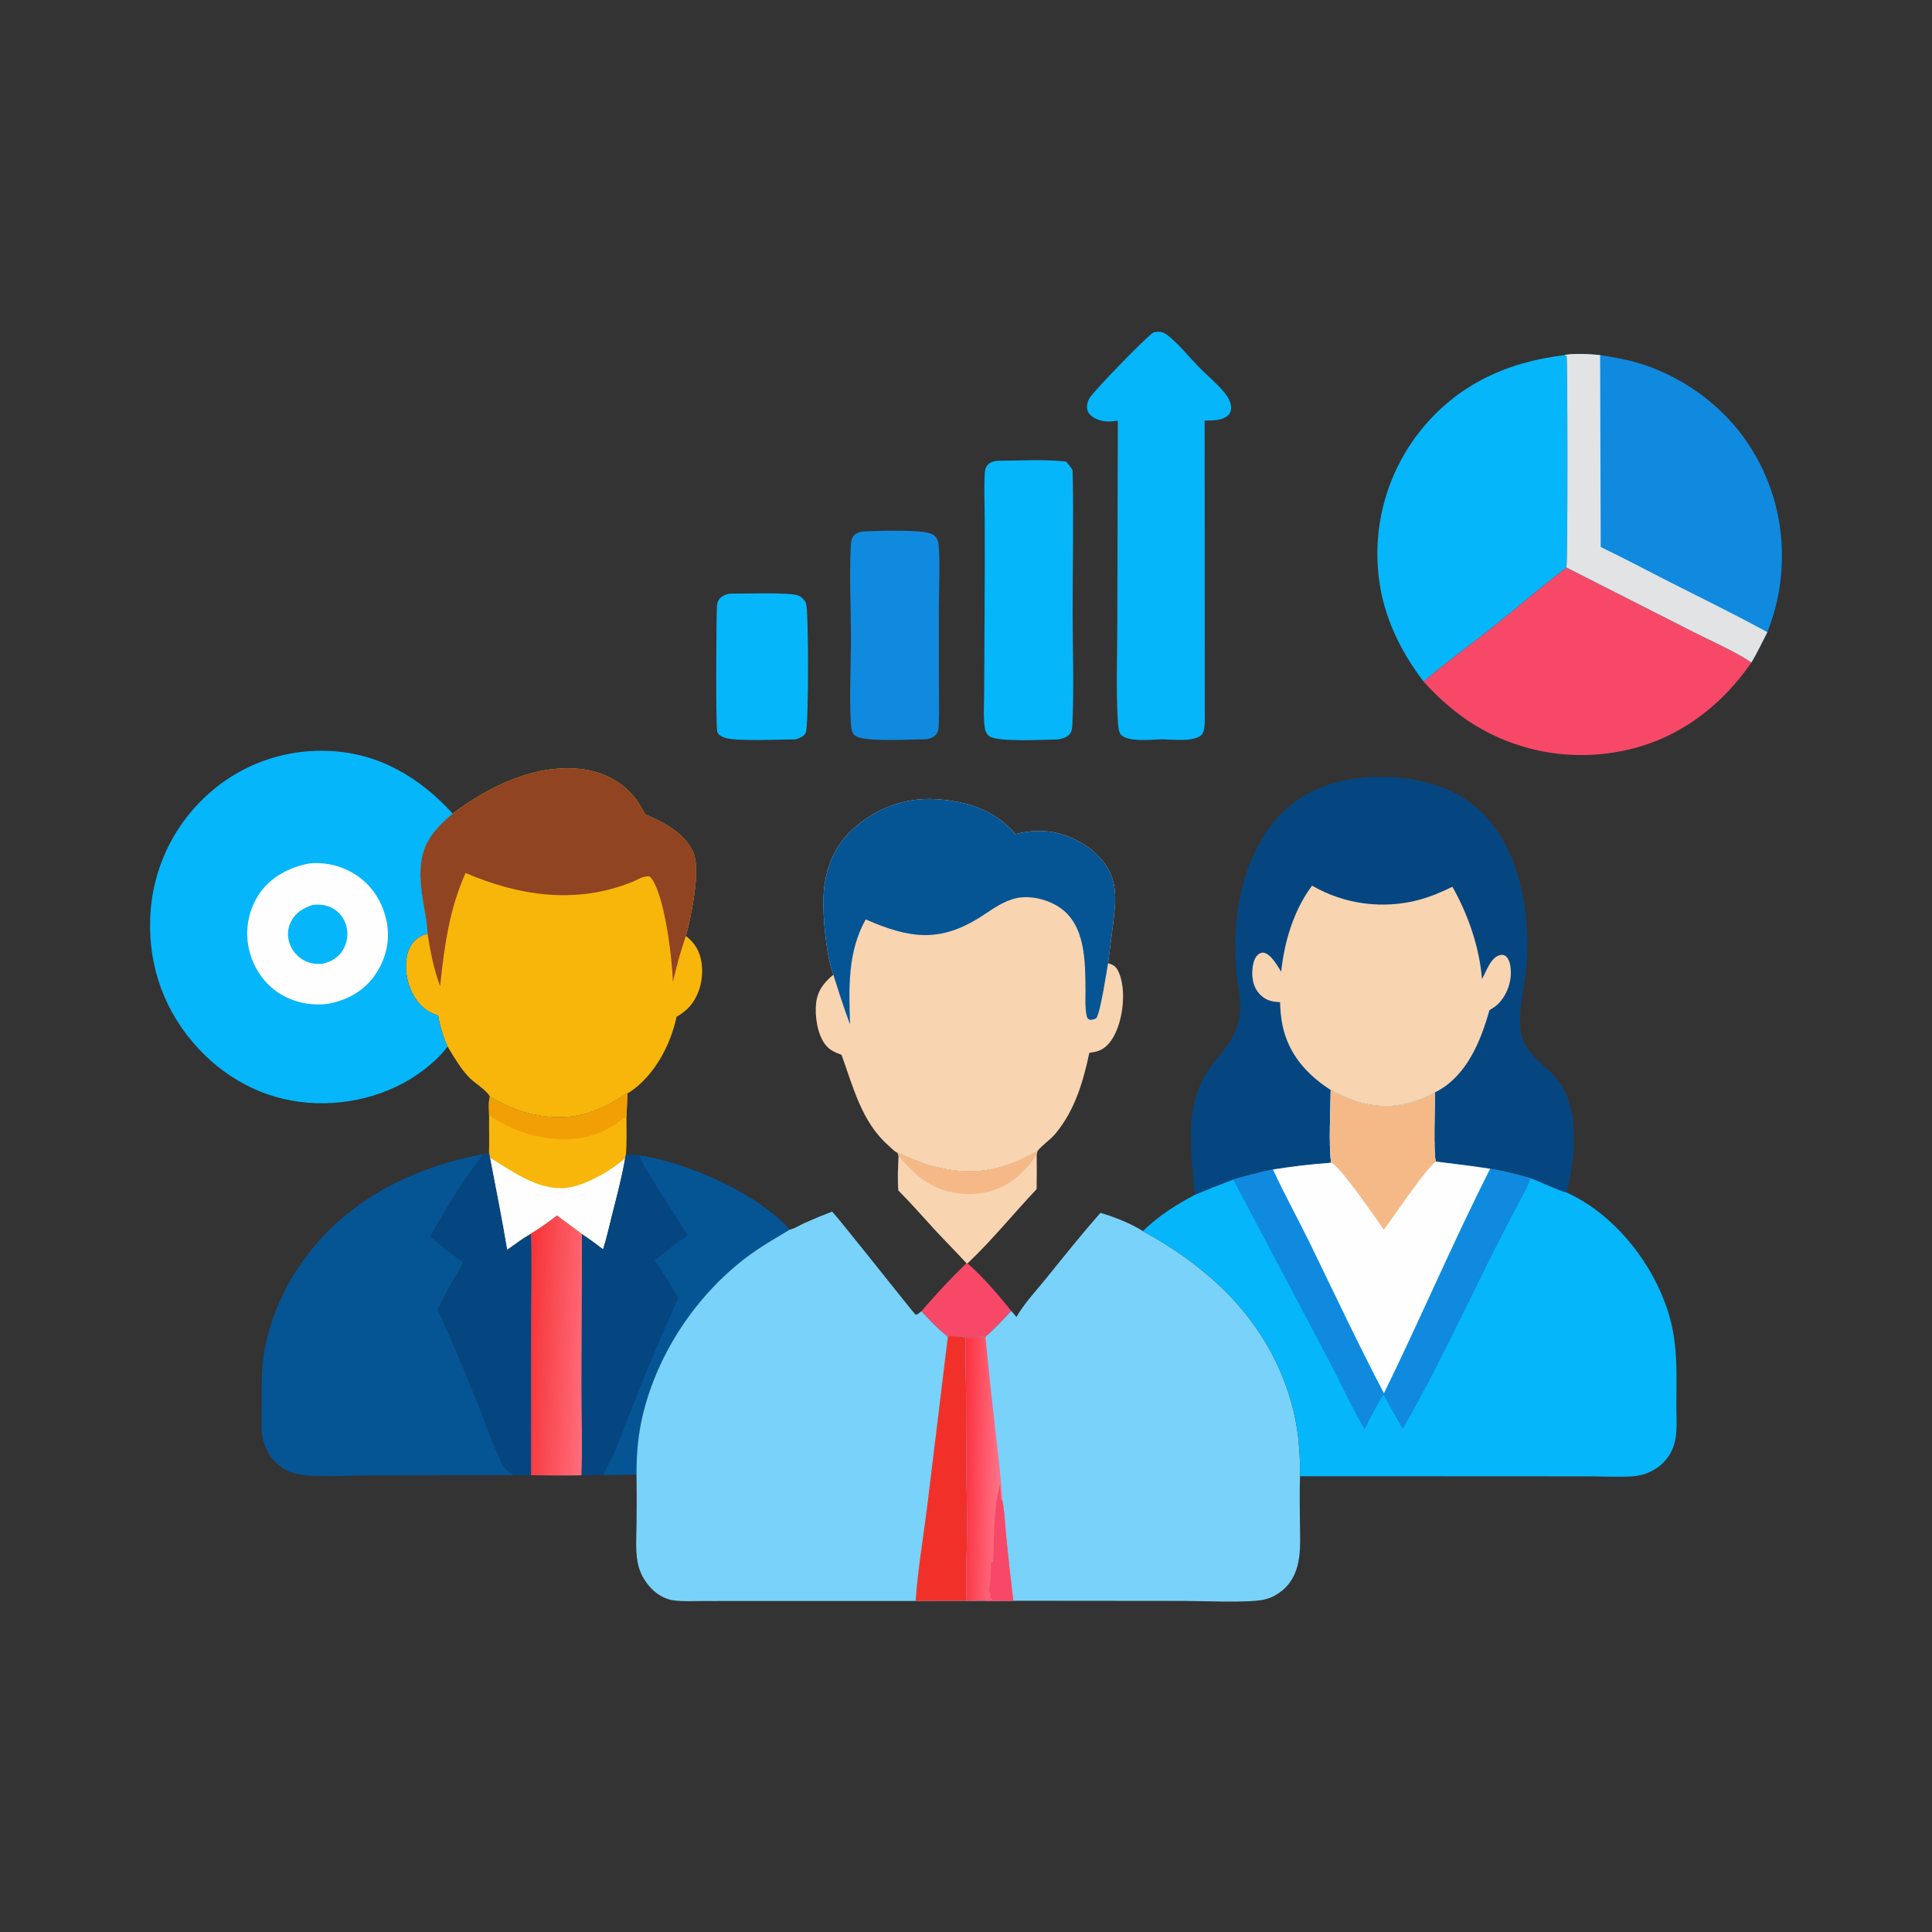 <svg width="1024" height="1024" viewBox="0 0 1024 1024" fill="none" xmlns="http://www.w3.org/2000/svg">
<rect x="0" y="0" width="1024" height="1024" fill="#333333" stroke="none"/>
<path d="M512.797 669.634C520.82 676.517 529.315 686.497 535.992 694.799C531.58 699.488 527.211 704.36 522.268 708.5C518.683 707.85 515.447 709.501 511.879 708.931C509.081 708.284 506.132 708.303 503.27 708.161C502.394 708.735 502.625 708.42 502.34 708.877C501.842 707.934 502.115 708.202 501.34 707.599C496.501 703.83 492.599 699.365 488.322 695.013C495.828 686.23 503.931 677.551 512.25 669.534L512.797 669.634Z" fill="#F74868"/>
<path d="M549.829 610.173L549.469 611.909C549.544 618.024 549.534 624.138 549.441 630.253C537.144 643.248 525.809 657.342 512.797 669.634L512.25 669.534C506.785 663.577 501.059 657.869 495.573 651.936C489.107 644.944 482.889 637.721 476.145 630.992C475.613 624.888 475.99 618.758 476.239 612.648L475.736 610.999C481.212 613.386 486.588 615.838 492.345 617.494C514.237 623.792 530.203 621.121 549.829 610.173Z" fill="#F8D4B1"/>
<path d="M549.829 610.173L549.469 611.909C542.653 622.016 534.224 629.661 521.915 632.038C521.223 632.177 520.528 632.299 519.83 632.404C519.132 632.509 518.432 632.597 517.73 632.666C517.027 632.736 516.324 632.789 515.619 632.824C514.914 632.859 514.208 632.876 513.503 632.876C512.797 632.875 512.092 632.857 511.387 632.822C510.682 632.787 509.978 632.734 509.276 632.664C508.573 632.593 507.873 632.505 507.175 632.4C506.478 632.295 505.783 632.172 505.091 632.032C504.399 631.892 503.711 631.735 503.027 631.561C502.343 631.387 501.664 631.196 500.989 630.988C500.315 630.78 499.646 630.555 498.983 630.314C498.32 630.073 497.663 629.815 497.012 629.541C496.361 629.267 495.718 628.977 495.082 628.671C494.446 628.365 493.818 628.043 493.198 627.706C492.578 627.369 491.967 627.016 491.365 626.649C490.762 626.281 490.169 625.898 489.586 625.501C484.364 621.93 480.3 617.444 476.239 612.648L475.736 610.999C481.212 613.386 486.588 615.838 492.345 617.494C514.237 623.792 530.203 621.121 549.829 610.173Z" fill="#F4B986"/>
<path d="M386.434 314.659C393.52 314.735 418.082 313.782 423.058 315.628C424.729 316.248 426.563 318.073 427.186 319.748C428.704 323.823 428.625 385.321 427.068 388.33C425.941 390.509 423.718 391.248 421.521 391.905C413.559 391.864 390.245 393.106 384.083 390.996C382.62 390.495 380.662 389.495 380.182 387.886C379.24 384.724 379.661 328.343 379.97 321.76C380.03 320.462 380.108 319.505 380.746 318.341C381.993 316.066 384.06 315.306 386.434 314.659Z" fill="#06B6FA"/>
<path d="M457.326 281.663C464.418 281.449 488.698 280.361 494.084 283.098C495.486 283.81 496.72 285.323 497.149 286.836C498.512 291.641 497.606 315.919 497.614 322.407L497.643 362.744C497.644 370.028 497.912 377.433 497.537 384.703C497.457 386.259 497.365 387.676 496.389 388.977C495.124 390.661 493.215 391.372 491.24 391.804C483.523 391.856 459.185 393.384 453.724 390.244C452.449 389.511 451.899 388.674 451.531 387.265C449.807 380.655 451.025 348.687 451.02 339.421C451.011 322.915 450.175 306.104 450.909 289.646C450.99 287.831 451.113 285.934 452.157 284.379C453.347 282.605 455.371 282.119 457.326 281.663Z" fill="#0F8ADF"/>
<path d="M529.01 244.234C540.841 244.154 553.265 243.323 565.015 244.643C566.372 246.003 567.41 247.581 568.504 249.152C569.099 274.399 568.529 299.794 568.521 325.055C568.514 344.249 569.29 363.819 568.425 382.972C568.342 384.826 568.331 387.059 567.279 388.649C565.865 390.786 563.315 391.388 560.973 391.904C554.372 391.958 528.853 393.529 524.339 390.177C522.92 389.124 522.189 387.512 521.956 385.802C521.061 379.215 521.641 371.889 521.639 365.236L521.861 322.471C521.969 306.698 521.988 290.924 521.918 275.15C521.902 267.171 521.501 258.976 521.941 251.017C522.035 249.329 522.302 247.757 523.453 246.448C524.939 244.76 526.887 244.453 529.01 244.234Z" fill="#06B6FA"/>
<path d="M611.503 176.1C611.961 176.034 612.42 175.976 612.88 175.925C615.85 175.611 617.283 176.419 619.565 178.266C625.204 182.83 630.082 189.055 635.165 194.27C639.84 199.065 645.503 203.611 649.595 208.883C651.124 210.852 652.329 213.176 652.504 215.7C652.612 217.259 652.187 218.791 651.084 219.935C648.04 223.088 642.517 222.832 638.493 222.92L638.546 378.836C638.529 381.587 638.927 387.495 636.799 389.495C632.662 393.382 621.762 391.932 616.25 391.853C610.727 391.908 597.958 393.565 594.1 389.382C592.709 387.873 592.519 383.321 592.405 381.247C591.462 364.038 592.225 346.357 592.203 329.106L592.47 223.004C590.207 223.231 587.733 223.619 585.472 223.296C582.676 222.897 578.873 221.553 577.214 219.089C576.118 217.461 575.909 215.727 576.326 213.84C576.682 212.228 577.345 211.134 578.336 209.831C582.085 204.9 607.197 178.797 611.503 176.1Z" fill="#06B6FA"/>
<path d="M830.253 300.775L897.531 334.938C906.559 339.545 920.23 345.521 928.294 351.135C911.44 375.522 887.509 393.098 857.983 398.358C857.105 398.522 856.225 398.675 855.343 398.817C854.461 398.959 853.577 399.09 852.692 399.211C851.807 399.331 850.921 399.44 850.033 399.539C849.145 399.637 848.256 399.724 847.366 399.801C846.476 399.877 845.585 399.942 844.694 399.996C843.802 400.051 842.91 400.094 842.017 400.126C841.124 400.158 840.232 400.179 839.339 400.189C838.446 400.199 837.552 400.198 836.659 400.186C835.766 400.174 834.873 400.151 833.98 400.117C833.087 400.083 832.195 400.038 831.304 399.981C830.413 399.925 829.522 399.858 828.632 399.779C827.743 399.701 826.854 399.612 825.966 399.511C825.079 399.411 824.192 399.3 823.307 399.177C822.422 399.055 821.539 398.922 820.658 398.778C819.777 398.633 818.897 398.478 818.019 398.313C817.141 398.147 816.265 397.97 815.392 397.782C814.519 397.595 813.648 397.396 812.78 397.187C811.911 396.978 811.046 396.758 810.183 396.527C809.32 396.297 808.46 396.056 807.603 395.804C806.746 395.552 805.892 395.289 805.042 395.016C804.191 394.743 803.344 394.46 802.5 394.166C801.657 393.872 800.817 393.567 799.981 393.252C799.145 392.937 798.313 392.612 797.486 392.277C796.658 391.942 795.834 391.596 795.015 391.24C794.196 390.885 793.381 390.519 792.57 390.143C791.76 389.767 790.955 389.381 790.154 388.985C789.353 388.589 788.558 388.183 787.767 387.767C786.976 387.352 786.191 386.926 785.411 386.491C784.63 386.056 783.856 385.612 783.087 385.157C782.318 384.703 781.554 384.239 780.796 383.766C780.039 383.293 779.287 382.81 778.542 382.319C777.796 381.827 777.056 381.326 776.323 380.816C772.334 377.962 768.515 374.896 764.866 371.617C761.218 368.338 757.763 364.868 754.5 361.205C766.237 351.136 779.004 342.015 791.12 332.38C804.228 321.956 816.926 310.906 830.253 300.775Z" fill="#F74868"/>
<path d="M829.102 188.249L830.348 188.713C830.867 190.042 831.016 296.921 830.253 300.775C816.926 310.906 804.228 321.956 791.12 332.38C779.004 342.015 766.237 351.136 754.5 361.205C742.332 345.266 733.428 327.045 730.904 306.964C730.793 306.103 730.692 305.242 730.601 304.379C730.511 303.516 730.432 302.652 730.363 301.787C730.294 300.922 730.236 300.057 730.189 299.19C730.142 298.323 730.106 297.457 730.08 296.59C730.055 295.723 730.04 294.855 730.036 293.987C730.032 293.12 730.039 292.252 730.056 291.384C730.074 290.517 730.102 289.65 730.141 288.783C730.18 287.916 730.23 287.05 730.291 286.185C730.352 285.319 730.423 284.454 730.506 283.591C730.588 282.727 730.681 281.864 730.785 281.003C730.888 280.142 731.003 279.282 731.128 278.423C731.253 277.564 731.388 276.707 731.535 275.852C731.682 274.997 731.839 274.143 732.006 273.292C732.174 272.441 732.352 271.592 732.541 270.745C732.73 269.898 732.929 269.054 733.138 268.212C733.348 267.37 733.568 266.531 733.799 265.694C734.03 264.857 734.271 264.024 734.522 263.194C734.773 262.363 735.035 261.536 735.307 260.712C735.579 259.888 735.861 259.068 736.154 258.251C736.446 257.434 736.748 256.621 737.061 255.811C737.374 255.002 737.696 254.196 738.029 253.395C738.362 252.594 738.704 251.797 739.057 251.004C739.41 250.211 739.772 249.423 740.144 248.639C740.516 247.855 740.898 247.076 741.289 246.302C741.68 245.527 742.081 244.758 742.492 243.994C742.903 243.229 743.323 242.47 743.752 241.716C744.182 240.962 744.621 240.214 745.069 239.471C745.517 238.728 745.974 237.991 746.441 237.259C746.907 236.528 747.382 235.802 747.867 235.082C748.352 234.362 748.845 233.648 749.347 232.941C749.85 232.234 750.361 231.533 750.88 230.838C751.4 230.143 751.928 229.454 752.465 228.773C771.899 204.173 798.408 191.89 829.102 188.249Z" fill="#06B6FA"/>
<path d="M829.102 188.249C833.187 187.085 843.766 187.708 848.108 188.19C855.012 189.313 861.813 190.439 868.528 192.458C890.349 199.021 910.759 213.249 924.141 231.714C941.23 255.293 947.668 284.069 942.961 312.783C941.703 320.459 939.55 327.818 936.74 335.062C933.976 340.406 931.366 345.97 928.294 351.135C920.23 345.521 906.559 339.545 897.531 334.938L830.253 300.775C831.016 296.921 830.867 190.042 830.348 188.713L829.102 188.249Z" fill="#0F8ADF"/>
<path d="M829.102 188.249C833.187 187.085 843.766 187.708 848.108 188.19L848.415 289.942C861.226 296.069 873.759 302.796 886.432 309.203C903.245 317.703 920.217 326.008 936.74 335.062C933.976 340.406 931.366 345.97 928.294 351.135C920.23 345.521 906.559 339.545 897.531 334.938L830.253 300.775C831.016 296.921 830.867 190.042 830.348 188.713L829.102 188.249Z" fill="#E1E3E4"/>
<path d="M273.016 781.879L197.01 781.987C185.828 782.01 170.689 783.024 160.002 781.68C156.161 781.197 153.037 780.178 149.799 778.012C149.456 777.786 149.119 777.551 148.788 777.308C148.457 777.065 148.133 776.813 147.814 776.553C147.496 776.294 147.185 776.026 146.88 775.75C146.575 775.475 146.278 775.192 145.987 774.901C145.696 774.611 145.413 774.314 145.138 774.009C144.863 773.704 144.595 773.392 144.336 773.074C144.076 772.755 143.824 772.431 143.581 772.1C143.338 771.769 143.103 771.432 142.877 771.089C142.651 770.746 142.434 770.397 142.225 770.044C142.016 769.69 141.817 769.331 141.626 768.967C141.436 768.603 141.255 768.234 141.083 767.861C140.911 767.488 140.749 767.11 140.596 766.729C140.443 766.348 140.3 765.963 140.167 765.575C140.034 765.186 139.91 764.795 139.797 764.4C139.684 764.005 139.58 763.607 139.487 763.207C139.394 762.807 139.31 762.405 139.237 762.001C138.163 756.092 138.785 749.71 138.757 743.713C138.724 736.883 138.536 730.004 139.188 723.196C140.934 704.98 148.293 686.353 158.517 671.252C181.565 637.208 216.904 619.15 256.46 611.641C245.645 624.853 236.462 640.587 227.943 655.39C233.653 660.215 239.551 664.797 245.637 669.138C240.998 677.313 236.065 685.481 231.964 693.936C239.514 710.649 246.69 727.522 253.493 744.553C257.548 754.74 261.029 765.138 265.75 775.047C266.83 777.314 269.438 780.583 271.812 781.55C272.248 781.727 272.537 781.768 273.016 781.879Z" fill="#055595"/>
<path d="M239.913 431.213C259.423 416.551 284.588 404.199 309.757 407.839C320.509 409.394 330.717 414.884 337.2 423.702C339.022 426.179 340.48 428.918 341.966 431.603C351.751 435.821 363.356 441.695 367.632 452.213C371.439 461.578 366.228 486.128 363.579 496.114C368.425 499.887 371.083 504.458 371.884 510.63C372.895 518.421 370.988 526.841 365.945 532.959C363.84 535.513 361.429 537.281 358.597 538.939C355.389 553.961 346.784 570.246 333.651 578.896C333.142 579.231 333.212 579.161 332.554 579.436C316.237 590.258 302.856 594.766 282.997 590.756C274.538 589.048 267.033 585.566 259.645 581.212C258.059 577.988 251.801 574.166 249.078 571.482C244.281 566.754 240.734 560.394 237.217 554.682C236.03 552.069 235.019 549.389 234.184 546.643C233.349 543.897 232.697 541.108 232.228 538.277C230.964 537.802 229.652 537.34 228.443 536.738C222.559 533.808 218.592 527.764 216.636 521.634C214.699 515.563 214.392 507.426 217.472 501.726C219.589 497.809 222.476 496.099 226.618 494.842C225.945 482.698 222.016 472.271 222.969 459.338C223.921 446.433 230.475 439.255 239.913 431.213Z" fill="#F8B60B"/>
<path d="M239.913 431.213C259.423 416.551 284.588 404.199 309.757 407.839C320.509 409.394 330.717 414.884 337.2 423.702C339.022 426.179 340.48 428.918 341.966 431.603C351.751 435.821 363.356 441.695 367.632 452.213C371.439 461.578 366.228 486.128 363.579 496.114C360.734 503.967 358.56 512.297 356.647 520.424C356.364 508.943 352.218 472.58 344.48 464.653C341.539 463.757 337.743 466.392 334.977 467.499C305.298 479.372 275.441 474.944 246.742 462.721C238.036 482.278 235.511 501.67 233.266 522.674C229.96 513.798 228.023 504.2 226.618 494.842C225.945 482.698 222.016 472.271 222.969 459.338C223.921 446.433 230.475 439.255 239.913 431.213Z" fill="#914422"/>
<path d="M259.645 581.212C267.033 585.566 274.538 589.048 282.997 590.756C302.856 594.766 316.237 590.258 332.554 579.436C332.386 583.545 332.267 587.662 332.038 591.768C332.015 598.439 332.29 605.288 331.755 611.931C334.202 612.024 336.62 612.107 339.051 612.422C364.735 616.412 401.075 632.267 418.559 651.754C410.673 656.487 402.751 660.995 395.413 666.582C368.933 686.746 348.862 716.821 340.888 749.143C338.23 759.915 337.294 770.474 337.37 781.539L319.76 781.712C315.932 781.776 312.09 781.771 308.266 781.931C299.365 782.202 290.382 781.932 281.473 781.916L273.016 781.879C272.537 781.768 272.248 781.727 271.812 781.55C269.438 780.583 266.83 777.314 265.75 775.047C261.029 765.138 257.548 754.74 253.493 744.553C246.69 727.522 239.514 710.649 231.964 693.936C236.065 685.481 240.998 677.313 245.637 669.138C239.551 664.797 233.653 660.215 227.943 655.39C236.462 640.587 245.645 624.853 256.46 611.641L259.183 611.1C259.396 604.481 259.133 597.793 259.234 591.157C259.181 587.965 258.782 584.293 259.645 581.212Z" fill="#054681"/>
<path d="M295.235 644.152C299.564 647.555 304.249 650.642 308.491 654.114L308.277 734.087C308.279 750.013 308.669 766.014 308.266 781.931C299.365 782.202 290.382 781.932 281.473 781.916L281.477 698.239C281.49 683.462 281.933 668.583 281.4 653.82C286.168 650.821 290.78 647.599 295.235 644.152Z" fill="url(#paint0_linear_9_2104)"/>
<path d="M259.645 581.212C267.033 585.566 274.538 589.048 282.997 590.756C302.856 594.766 316.237 590.258 332.554 579.436C332.386 583.545 332.267 587.662 332.038 591.768C332.015 598.439 332.29 605.288 331.755 611.931L331.324 613.953C329.591 623.968 326.99 633.811 324.483 643.653C322.918 649.797 321.574 656.132 319.628 662.164C315.992 659.334 312.339 656.651 308.491 654.114C304.249 650.642 299.564 647.555 295.235 644.152C290.78 647.599 286.168 650.821 281.4 653.82C277.013 656.347 272.964 659.327 268.864 662.284C266.159 646.051 262.91 629.864 259.813 613.7L259.183 611.1C259.396 604.481 259.133 597.793 259.234 591.157C259.181 587.965 258.782 584.293 259.645 581.212Z" fill="#F8B60B"/>
<path d="M259.645 581.212C267.033 585.566 274.538 589.048 282.997 590.756C302.856 594.766 316.237 590.258 332.554 579.436C332.386 583.545 332.267 587.662 332.038 591.768C330.232 592.764 328.617 594.171 326.907 595.334C321.368 599.101 315.854 601.547 309.259 602.825C291.972 606.175 273.617 600.759 259.234 591.157C259.181 587.965 258.782 584.293 259.645 581.212Z" fill="#F19F04"/>
<path d="M259.813 613.7C272.797 621.507 287.77 632.922 303.766 628.935C313.223 626.578 323.973 620.272 331.324 613.953C329.591 623.968 326.99 633.811 324.483 643.653C322.918 649.797 321.574 656.132 319.628 662.164C315.992 659.334 312.339 656.651 308.491 654.114C304.249 650.642 299.564 647.555 295.235 644.152C290.78 647.599 286.168 650.821 281.4 653.82C277.013 656.347 272.964 659.327 268.864 662.284C266.159 646.051 262.91 629.864 259.813 613.7Z" fill="#FEFEFE"/>
<path d="M331.755 611.931C334.202 612.024 336.62 612.107 339.051 612.422C364.735 616.412 401.075 632.267 418.559 651.754C410.673 656.487 402.751 660.995 395.413 666.582C368.933 686.746 348.862 716.821 340.888 749.143C338.23 759.915 337.294 770.474 337.37 781.539L319.76 781.712C315.932 781.776 312.09 781.771 308.266 781.931C308.669 766.014 308.279 750.013 308.277 734.087L308.491 654.114C312.339 656.651 315.992 659.334 319.628 662.164C321.574 656.132 322.918 649.797 324.483 643.653C326.99 633.811 329.591 623.968 331.324 613.953L331.755 611.931Z" fill="#054681"/>
<path d="M339.051 612.422C364.735 616.412 401.075 632.267 418.559 651.754C410.673 656.487 402.751 660.995 395.413 666.582C368.933 686.746 348.862 716.821 340.888 749.143C338.23 759.915 337.294 770.474 337.37 781.539L319.76 781.712C321.266 778.412 323.314 775.362 324.788 772.001C329.569 761.097 333.534 749.671 337.955 738.602C344.76 721.62 351.952 704.804 359.531 688.153C355.586 681.258 351.694 674.361 346.945 667.976C352.94 663.82 358.306 658.511 364.617 654.881C360.335 647.53 340.219 618.052 339.051 612.422Z" fill="#055595"/>
<path d="M237.217 554.682C235.422 557.05 233.454 559.264 231.313 561.324C214.525 577.441 191.066 585.318 168.038 584.721C143.773 584.091 121.923 573.687 105.371 555.982C87.508 536.875 78.596 512.754 79.614 486.591C79.641 485.828 79.677 485.065 79.723 484.302C79.769 483.539 79.824 482.778 79.888 482.017C79.953 481.256 80.027 480.495 80.111 479.736C80.194 478.977 80.287 478.218 80.389 477.461C80.491 476.704 80.603 475.949 80.723 475.195C80.844 474.44 80.974 473.688 81.114 472.937C81.253 472.186 81.402 471.436 81.56 470.689C81.718 469.942 81.885 469.196 82.062 468.453C82.239 467.71 82.424 466.97 82.619 466.231C82.814 465.492 83.018 464.756 83.231 464.022C83.444 463.289 83.666 462.558 83.897 461.83C84.128 461.102 84.368 460.377 84.617 459.655C84.866 458.932 85.124 458.213 85.391 457.498C85.658 456.782 85.934 456.07 86.218 455.361C86.503 454.652 86.796 453.946 87.098 453.245C87.4 452.543 87.71 451.845 88.03 451.151C88.349 450.458 88.677 449.768 89.013 449.082C89.349 448.396 89.694 447.714 90.047 447.037C90.4 446.36 90.762 445.687 91.132 445.018C91.501 444.35 91.879 443.686 92.266 443.027C92.652 442.368 93.046 441.714 93.449 441.065C93.851 440.416 94.261 439.771 94.68 439.132C95.098 438.493 95.525 437.86 95.959 437.231C96.393 436.602 96.834 435.979 97.284 435.361C97.733 434.744 98.19 434.132 98.655 433.525C99.12 432.919 99.592 432.319 100.071 431.724C100.55 431.129 101.037 430.541 101.531 429.958C102.026 429.375 102.527 428.799 103.035 428.229C103.543 427.659 104.058 427.095 104.581 426.538C105.103 425.98 105.632 425.429 106.168 424.885C106.704 424.34 107.247 423.803 107.796 423.272C108.345 422.741 108.901 422.217 109.463 421.7C110.01 421.195 110.562 420.696 111.121 420.204C111.68 419.712 112.246 419.227 112.817 418.75C113.388 418.272 113.965 417.801 114.548 417.338C115.131 416.875 115.719 416.419 116.313 415.97C116.908 415.521 117.508 415.08 118.113 414.647C118.718 414.214 119.329 413.788 119.944 413.369C120.56 412.951 121.181 412.54 121.808 412.137C122.434 411.734 123.065 411.34 123.701 410.953C124.337 410.566 124.978 410.186 125.623 409.815C126.268 409.444 126.918 409.081 127.573 408.726C128.228 408.371 128.887 408.025 129.55 407.687C130.213 407.348 130.881 407.018 131.552 406.696C132.223 406.375 132.899 406.062 133.578 405.757C134.257 405.452 134.94 405.155 135.627 404.868C136.314 404.58 137.004 404.301 137.698 404.03C138.391 403.759 139.088 403.498 139.789 403.245C140.489 402.992 141.192 402.747 141.898 402.511C142.605 402.276 143.314 402.049 144.026 401.831C144.738 401.614 145.452 401.405 146.169 401.204C146.886 401.004 147.606 400.813 148.328 400.631C149.05 400.449 149.774 400.276 150.501 400.112C151.227 399.948 151.955 399.793 152.685 399.648C153.416 399.502 154.148 399.365 154.881 399.238C155.614 399.111 156.349 398.992 157.086 398.883C157.823 398.774 158.56 398.674 159.299 398.583C160.038 398.492 160.778 398.411 161.519 398.339C162.26 398.266 163.002 398.203 163.745 398.15C164.488 398.096 165.231 398.052 165.974 398.017C166.718 397.982 167.462 397.956 168.207 397.939C168.951 397.922 169.695 397.915 170.44 397.917C171.185 397.919 171.929 397.93 172.673 397.951C173.418 397.972 174.162 398.002 174.905 398.041C201.017 399.219 222.699 412.286 239.913 431.213C230.475 439.255 223.921 446.433 222.969 459.338C222.016 472.271 225.945 482.698 226.618 494.842C222.476 496.099 219.589 497.809 217.472 501.726C214.392 507.426 214.699 515.563 216.636 521.634C218.592 527.764 222.559 533.808 228.443 536.738C229.652 537.34 230.964 537.802 232.228 538.277C232.697 541.108 233.349 543.897 234.184 546.643C235.019 549.389 236.03 552.069 237.217 554.682Z" fill="#06B6FA"/>
<path d="M164.168 457.62C164.703 457.571 165.239 457.534 165.776 457.508C166.313 457.482 166.851 457.467 167.388 457.464C167.925 457.461 168.463 457.469 169 457.488C169.537 457.507 170.074 457.537 170.61 457.579C171.146 457.62 171.681 457.673 172.214 457.737C172.748 457.802 173.28 457.877 173.81 457.963C174.341 458.05 174.869 458.147 175.396 458.256C175.923 458.365 176.447 458.484 176.968 458.615C177.489 458.746 178.008 458.887 178.523 459.04C179.038 459.192 179.55 459.355 180.059 459.529C180.568 459.703 181.072 459.888 181.573 460.083C182.074 460.278 182.571 460.484 183.063 460.7C183.555 460.916 184.042 461.142 184.525 461.378C185.008 461.615 185.486 461.861 185.958 462.118C186.431 462.375 186.897 462.641 187.358 462.917C187.819 463.193 188.275 463.479 188.724 463.774C197.295 469.324 202.789 478.201 204.868 488.127C206.922 497.929 204.727 507.809 199.207 516.125C193.208 525.163 184.368 529.994 173.909 532.039C164.688 533.229 155.301 531.31 147.498 526.148C139.115 520.602 133.533 511.531 131.669 501.71C131.556 501.105 131.457 500.498 131.373 499.889C131.29 499.28 131.221 498.669 131.167 498.056C131.113 497.443 131.074 496.83 131.051 496.215C131.027 495.6 131.018 494.985 131.024 494.37C131.031 493.755 131.052 493.14 131.089 492.526C131.125 491.912 131.176 491.299 131.243 490.688C131.31 490.077 131.391 489.467 131.487 488.859C131.583 488.252 131.694 487.647 131.82 487.045C131.946 486.443 132.087 485.844 132.242 485.249C132.397 484.654 132.567 484.062 132.751 483.475C132.935 482.888 133.133 482.306 133.346 481.729C133.559 481.152 133.785 480.58 134.026 480.014C134.267 479.448 134.521 478.888 134.789 478.334C135.057 477.781 135.338 477.234 135.633 476.694C135.928 476.154 136.236 475.622 136.557 475.097C136.878 474.572 137.211 474.056 137.557 473.547C143.774 464.587 153.637 459.534 164.168 457.62Z" fill="#FEFEFE"/>
<path d="M165.786 479.599C169.493 479.273 172.811 479.515 176.152 481.307C176.613 481.557 177.061 481.83 177.494 482.127C177.927 482.424 178.344 482.743 178.744 483.083C179.143 483.423 179.524 483.783 179.887 484.163C180.249 484.543 180.591 484.941 180.912 485.357C181.233 485.772 181.531 486.203 181.807 486.65C182.083 487.097 182.335 487.556 182.563 488.029C182.791 488.502 182.994 488.986 183.171 489.48C183.348 489.974 183.5 490.476 183.625 490.986C183.754 491.511 183.858 492.042 183.935 492.578C184.012 493.113 184.064 493.652 184.089 494.193C184.114 494.734 184.113 495.274 184.086 495.814C184.058 496.355 184.004 496.893 183.925 497.428C183.845 497.963 183.739 498.494 183.608 499.019C183.477 499.544 183.32 500.062 183.138 500.571C182.957 501.081 182.751 501.581 182.52 502.071C182.289 502.56 182.036 503.038 181.759 503.503C179.159 507.803 175.351 509.795 170.6 510.901C167.387 511.051 164.611 510.715 161.682 509.294C161.193 509.057 160.718 508.796 160.256 508.511C159.794 508.226 159.348 507.918 158.917 507.588C158.486 507.258 158.072 506.907 157.677 506.535C157.282 506.163 156.906 505.772 156.55 505.362C156.194 504.953 155.86 504.526 155.547 504.082C155.234 503.639 154.944 503.18 154.678 502.707C154.411 502.234 154.169 501.749 153.952 501.251C153.734 500.754 153.542 500.247 153.376 499.73C153.222 499.265 153.091 498.794 152.984 498.317C152.877 497.84 152.794 497.358 152.735 496.872C152.676 496.386 152.642 495.898 152.632 495.409C152.622 494.92 152.637 494.431 152.676 493.943C152.715 493.455 152.779 492.97 152.866 492.489C152.954 492.008 153.066 491.532 153.201 491.062C153.336 490.591 153.495 490.129 153.677 489.674C153.859 489.22 154.063 488.776 154.289 488.342C156.777 483.551 160.869 481.234 165.786 479.599Z" fill="#06B6FA"/>
<path d="M441.674 516.63C437.888 506.368 435.916 485.441 436.507 474.677C437.286 460.492 441.99 448.321 452.743 438.797C464.796 428.123 480.36 422.493 496.439 423.607C513.046 424.758 527.237 429.334 538.305 442.075C544.19 440.613 550.147 439.96 556.187 440.765C567.081 442.215 578.433 448.351 585.125 457.153C592.952 467.446 591.323 478.361 589.882 490.395C589.062 497.098 588.202 503.795 587.302 510.488C589.77 511.248 591.262 511.997 592.489 514.36C596.667 522.399 595.567 535.615 592.658 543.95C590.909 548.96 588.014 554.448 582.92 556.694C581.199 557.454 579.224 557.73 577.375 558.017C574.084 573.476 569.691 588.475 559.383 600.892C556.575 604.274 552.413 606.821 549.829 610.173C530.203 621.121 514.237 623.792 492.345 617.494C486.588 615.838 481.212 613.386 475.736 610.999C475.563 610.938 475.378 610.905 475.218 610.815C473.732 609.989 472.11 608.21 470.814 607.07C456.698 594.666 452.179 576.038 446.042 559.1C442.654 557.76 439.974 556.807 437.592 553.854C433.24 548.461 431.792 538.512 432.55 531.73C433.301 525.019 436.69 520.772 441.674 516.63Z" fill="#F8D4B1"/>
<path d="M441.674 516.63C437.888 506.368 435.916 485.441 436.507 474.677C437.286 460.492 441.99 448.321 452.743 438.797C464.796 428.123 480.36 422.493 496.439 423.607C513.046 424.758 527.237 429.334 538.305 442.075C544.19 440.613 550.147 439.96 556.187 440.765C567.081 442.215 578.433 448.351 585.125 457.153C592.952 467.446 591.323 478.361 589.882 490.395C589.062 497.098 588.202 503.795 587.302 510.488C586.542 514.912 583.101 537.536 581.006 539.703C579.68 540.362 579.051 540.568 577.518 540.511C576.168 539.657 576.211 539.481 575.875 537.905C575.015 533.86 575.356 529.284 575.323 525.159C575.203 510.059 575.532 490.134 561.38 480.799C555.225 476.739 546.192 474.473 538.933 475.995C532.036 477.442 526.317 481.691 520.523 485.46C498.366 499.874 482.167 497.511 458.841 487.306C449.124 504.807 449.955 523.599 450.535 542.948C447.258 534.271 444.477 525.467 441.674 516.63Z" fill="#055595"/>
<path d="M418.559 651.754C421.198 651.211 423.877 649.35 426.366 648.243C431.202 646.078 436.095 644.053 441.046 642.167C446.599 648.214 484.386 696.219 485.109 696.636C485.351 696.776 485.658 696.747 485.933 696.802C486.754 696.224 487.557 695.667 488.322 695.013C492.599 699.365 496.501 703.83 501.34 707.599C502.115 708.202 501.842 707.934 502.34 708.877C502.625 708.42 502.394 708.735 503.27 708.161C506.132 708.303 509.081 708.284 511.879 708.931C511.659 719.159 511.991 729.402 512.044 739.632C512.051 761.287 512.22 782.941 512.551 804.594C512.724 819.197 511.803 833.975 512.359 848.529L485.291 848.549L398.322 848.548L372.43 848.578C367.342 848.582 361.93 848.92 356.893 848.214C352.802 847.64 348.961 845.451 345.978 842.649C342.643 839.518 339.907 835.167 338.609 830.762C336.473 823.515 337.355 814.943 337.391 807.472C337.498 798.827 337.491 790.183 337.37 781.539C337.294 770.474 338.23 759.915 340.888 749.143C348.862 716.821 368.933 686.746 395.413 666.582C402.751 660.995 410.673 656.487 418.559 651.754Z" fill="#79D2F9"/>
<path d="M502.34 708.877C502.625 708.42 502.394 708.735 503.27 708.161C506.132 708.303 509.081 708.284 511.879 708.931C511.659 719.159 511.991 729.402 512.044 739.632C512.051 761.287 512.22 782.941 512.551 804.594C512.724 819.197 511.803 833.975 512.359 848.529L485.291 848.549C486.444 832.127 489.253 815.571 491.328 799.232L502.34 708.877Z" fill="#F13129"/>
<path d="M583.26 642.839C590.721 645.076 599.219 648.335 605.752 652.534C642.633 672.639 672.09 701.001 684.165 742.437C688.066 755.825 689.179 768.582 689.03 782.433C688.75 790.59 688.933 798.761 688.982 806.921C689.058 819.203 690.505 832.87 680.617 842.12C677.557 844.983 673.509 847.175 669.372 847.949C660.476 849.614 637.541 848.53 627.247 848.522L537.098 848.433C532.153 848.444 527.177 848.575 522.235 848.441L512.359 848.529C511.803 833.975 512.724 819.197 512.551 804.594C512.22 782.941 512.051 761.287 512.044 739.632C511.991 729.402 511.659 719.159 511.879 708.931C515.447 709.501 518.683 707.85 522.268 708.5C527.211 704.36 531.58 699.488 535.992 694.799L538.742 698.025C542.903 690.754 549.265 684.022 554.527 677.515C563.951 665.861 573.338 654.076 583.26 642.839Z" fill="#79D2F9"/>
<path d="M511.879 708.931C515.447 709.501 518.683 707.85 522.268 708.5C523.924 725.332 525.723 742.149 527.666 758.951C528.993 770.797 530.568 782.698 531.165 794.606C532.501 800.847 532.65 807.775 533.289 814.145C534.414 825.59 535.684 837.02 537.098 848.433C532.153 848.444 527.177 848.575 522.235 848.441L512.359 848.529C511.803 833.975 512.724 819.197 512.551 804.594C512.22 782.941 512.051 761.287 512.044 739.632C511.991 729.402 511.659 719.159 511.879 708.931Z" fill="url(#paint1_linear_9_2104)"/>
<path d="M522.235 848.441L526.614 847.68C525.653 847.553 525.439 847.672 524.686 847.007L525.158 844.992C524.787 844.378 524.438 843.762 524.093 843.135C525.187 838 525.022 833.212 525.257 828.017L525.409 828.547L525.563 827.793L526.283 828.082C526.406 826.807 526.562 825.526 526.572 824.244C526.646 815.215 526.92 805.496 528.007 796.524C528.388 793.381 529.335 790.388 529.742 787.263L529.793 786.844C530.321 789.648 530.135 792.519 530.725 795.336L531.165 794.606C532.501 800.847 532.65 807.775 533.289 814.145C534.414 825.59 535.684 837.02 537.098 848.433C532.153 848.444 527.177 848.575 522.235 848.441Z" fill="#F74868"/>
<path d="M633.434 633.214C632.601 627.625 632.258 621.847 631.804 616.213C630.288 597.383 630.608 579.079 643.12 563.544C649.903 555.121 655.478 549.107 657.141 537.94C658.182 530.947 656.282 524.334 655.569 517.43C654.056 502.783 654.44 488.329 657.596 473.895C661.954 453.963 672.1 433.788 689.851 422.617C708.015 411.188 733.013 409.389 753.549 414.137C762.127 416.12 770.577 419.236 777.831 424.303C804.027 442.597 811.238 480.179 809.294 510.12C808.53 521.886 803.509 538.196 806.572 549.347C809.69 560.696 821.836 565.72 827.729 575.366C837.238 590.931 834.568 615.11 830.425 632.101C825.276 630.82 817.052 626.576 811.28 624.569C804.186 622.439 797.125 620.693 789.817 619.477C780.382 617.966 770.835 616.926 761.358 615.696L761.002 615.492C759.703 612.259 760.549 584.834 760.556 578.962C758.683 580.076 756.748 581.068 754.751 581.938C752.754 582.808 750.71 583.55 748.619 584.163C732.871 588.804 719.337 585.349 705.296 577.726C705.219 589.139 704.171 605.317 705.501 616.278C695.191 617.035 684.932 618.231 674.725 619.867C667.617 621.339 660.589 623.124 653.64 625.221C646.859 627.77 640.124 630.435 633.434 633.214Z" fill="#054681"/>
<path d="M695.408 469.407C696.469 470.02 697.545 470.607 698.635 471.167C699.725 471.728 700.828 472.261 701.945 472.767C703.061 473.274 704.189 473.752 705.329 474.203C706.469 474.654 707.619 475.076 708.779 475.471C709.94 475.865 711.109 476.231 712.288 476.568C713.467 476.905 714.653 477.212 715.846 477.491C717.04 477.77 718.24 478.02 719.445 478.239C720.651 478.459 721.862 478.649 723.077 478.81C724.292 478.97 725.511 479.1 726.732 479.201C727.953 479.302 729.177 479.372 730.402 479.413C731.627 479.454 732.853 479.464 734.078 479.444C735.303 479.425 736.528 479.375 737.751 479.295C738.974 479.215 740.195 479.105 741.412 478.966C742.63 478.826 743.844 478.656 745.053 478.457C746.262 478.258 747.466 478.029 748.665 477.771C749.863 477.512 751.054 477.225 752.238 476.908C758.337 475.242 764.132 472.775 769.799 469.997C778.077 484.608 784.157 502.084 785.477 518.884C787.836 514.834 790.163 507.077 795.39 506.144C796.449 505.955 797.429 506.198 798.25 506.928C800.62 509.035 800.88 513.745 800.757 516.656C800.517 522.341 797.863 528.616 793.621 532.474C792.34 533.639 790.939 534.549 789.436 535.396C784.823 551.871 777.381 570.204 761.288 578.627C761.05 578.751 760.8 578.85 760.556 578.962C758.683 580.076 756.748 581.068 754.751 581.938C752.754 582.808 750.71 583.55 748.619 584.163C732.871 588.804 719.337 585.349 705.296 577.726C692.58 569.532 682.991 558.723 679.785 543.597C678.926 539.543 678.591 535.313 678.443 531.175C674.189 530.992 670.832 530.197 667.759 527.025C664.598 523.763 663.598 519.384 663.738 514.96C663.827 512.167 664.461 508.026 666.688 506.046C667.552 505.277 668.599 504.752 669.789 504.966C673.692 505.668 677.024 511.889 679.056 514.995C680.713 499.076 685.743 482.383 695.408 469.407Z" fill="#F8D4B1"/>
<path d="M705.296 577.726C719.337 585.349 732.871 588.804 748.619 584.163C750.71 583.55 752.754 582.808 754.751 581.938C756.748 581.068 758.683 580.076 760.556 578.962C760.549 584.834 759.703 612.259 761.002 615.492L761.358 615.696C770.835 616.926 780.382 617.966 789.817 619.477C797.125 620.693 804.186 622.439 811.28 624.569C817.052 626.576 825.276 630.82 830.425 632.101C854.267 642.98 873.472 666.3 882.496 690.568C883.715 693.799 884.742 697.091 885.575 700.443C886.408 703.795 887.041 707.184 887.476 710.611C889.013 721.849 888.519 733.378 888.502 744.698C888.494 749.874 888.898 755.309 888.345 760.448C888.048 763.21 887.376 765.977 886.234 768.512C883.629 774.295 878.533 778.793 872.59 780.952C871.364 781.392 870.113 781.742 868.837 782.003C867.561 782.264 866.273 782.432 864.972 782.507C857.931 782.938 850.712 782.56 843.652 782.514L809.218 782.474L689.03 782.433C689.179 768.582 688.066 755.825 684.165 742.437C672.09 701.001 642.633 672.639 605.752 652.534C613.876 644.488 623.375 638.525 633.434 633.214C640.124 630.435 646.859 627.77 653.64 625.221C660.589 623.124 667.618 621.339 674.725 619.867C684.932 618.231 695.191 617.035 705.501 616.278C704.171 605.317 705.219 589.139 705.296 577.726Z" fill="#06B6FA"/>
<path d="M789.817 619.477C797.125 620.693 804.186 622.439 811.28 624.569C809.444 629.877 806.313 635.051 803.696 640.021C799.633 647.648 795.661 655.321 791.778 663.04C776.181 694.198 760.933 727.254 743.486 757.306C740.021 751.318 736.605 745.302 733.24 739.257C729.551 745.187 726.222 751.312 723.253 757.633C715.91 744.967 709.832 731.468 702.979 718.516L653.64 625.221C660.589 623.124 667.618 621.339 674.725 619.867C680.827 633.194 688.029 646.102 694.457 659.287C707.328 685.686 719.864 712.436 733.515 738.435C752.852 699.063 769.946 658.595 789.817 619.477Z" fill="#0F8ADF"/>
<path d="M705.296 577.726C719.337 585.349 732.871 588.804 748.619 584.163C750.71 583.55 752.754 582.808 754.751 581.938C756.748 581.068 758.683 580.076 760.556 578.962C760.549 584.834 759.703 612.259 761.002 615.492L761.358 615.696C770.835 616.926 780.382 617.966 789.817 619.477C769.946 658.595 752.852 699.063 733.515 738.435C719.864 712.436 707.328 685.686 694.457 659.287C688.029 646.102 680.827 633.194 674.725 619.867C684.932 618.231 695.191 617.035 705.501 616.278C704.171 605.317 705.219 589.139 705.296 577.726Z" fill="#FEFEFE"/>
<path d="M705.296 577.726C719.337 585.349 732.871 588.804 748.619 584.163C750.71 583.55 752.754 582.808 754.751 581.938C756.748 581.068 758.683 580.076 760.556 578.962C760.549 584.834 759.703 612.259 761.002 615.492L761.358 615.696C757.376 616.783 737.511 646.556 733.471 651.751C729.842 646.68 709.814 617.269 705.501 616.278C704.171 605.317 705.219 589.139 705.296 577.726Z" fill="#F4B986"/>
<defs>
<linearGradient id="paint0_linear_9_2104" x1="279.887" y1="712.594" x2="309.969" y2="713.935" gradientUnits="userSpaceOnUse">
<stop stop-color="#F63538"/>
<stop offset="1" stop-color="#FF6B79"/>
</linearGradient>
<linearGradient id="paint1_linear_9_2104" x1="511.415" y1="778.155" x2="529.166" y2="778.433" gradientUnits="userSpaceOnUse">
<stop stop-color="#FC3341"/>
<stop offset="1" stop-color="#FF7085"/>
</linearGradient>
</defs>
</svg>
